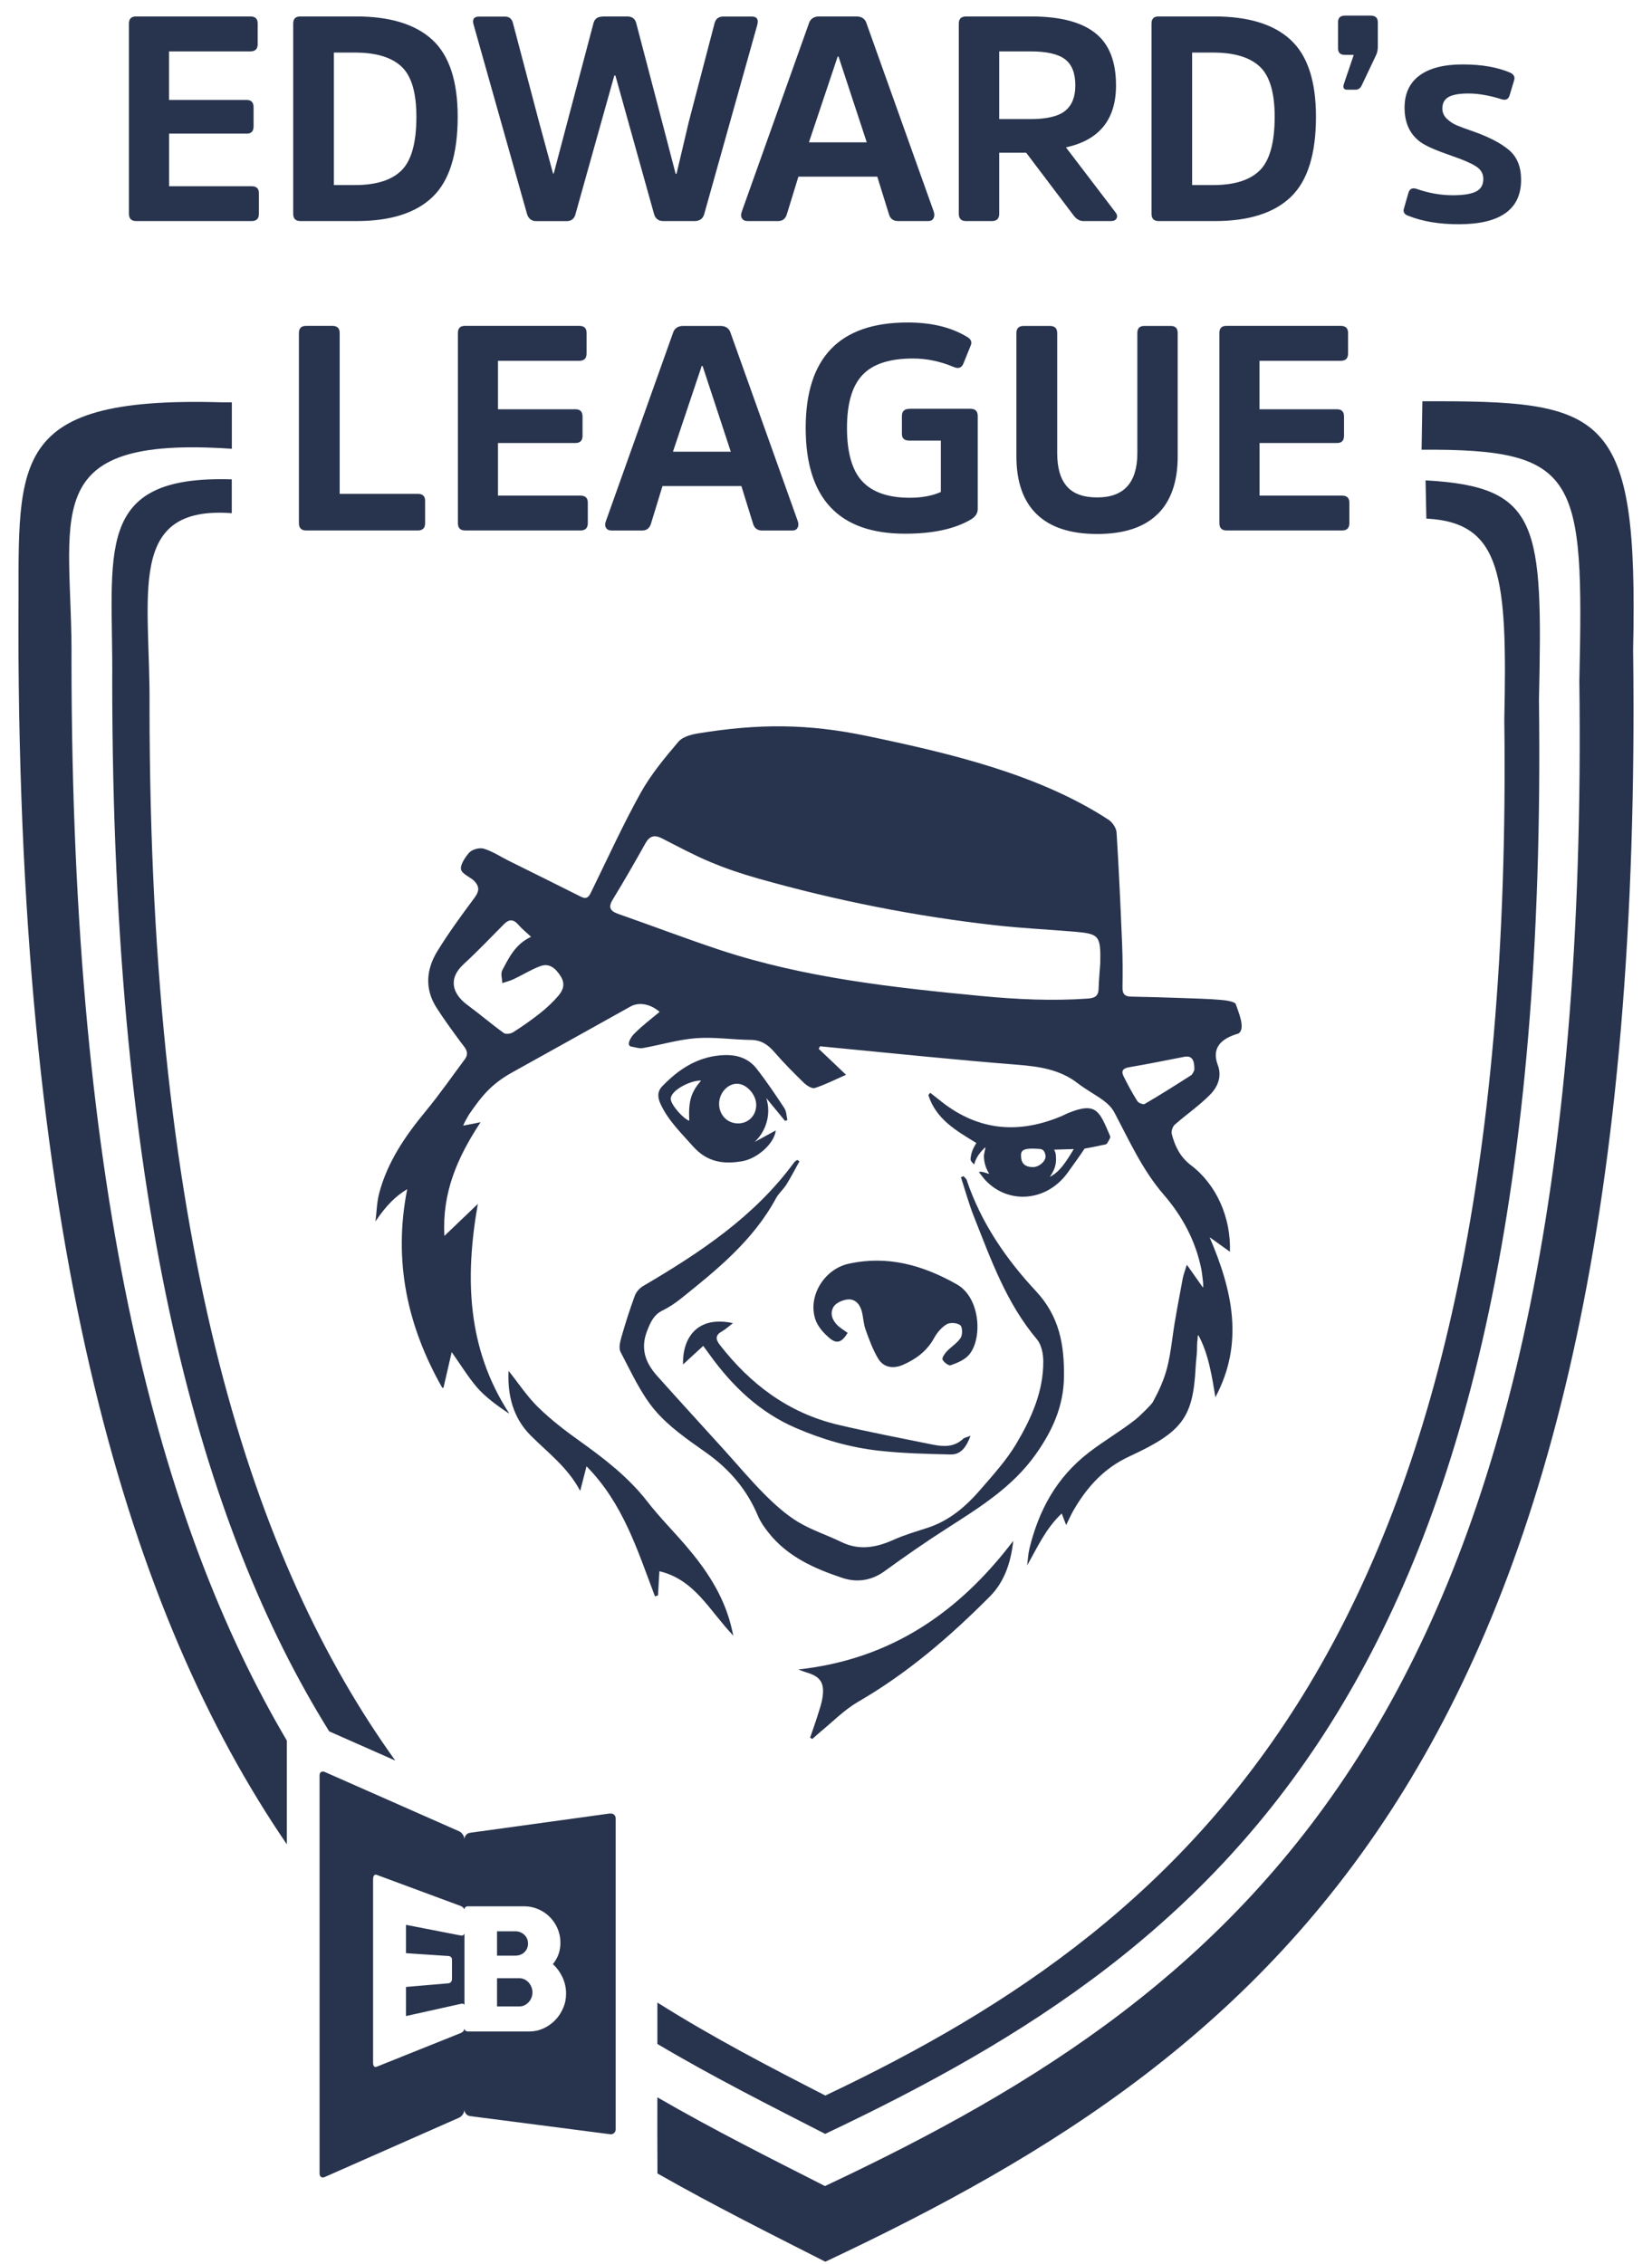 <svg width="54" height="74" viewBox="0 0 54 74" fill="none" xmlns="http://www.w3.org/2000/svg">
<path fill-rule="evenodd" clip-rule="evenodd" d="M7.256 13.15H7.578V14.669C1.08 14.226 2.384 16.895 2.337 21.63C2.348 39.092 5.209 49.831 9.376 56.893V60.284C4.252 52.785 0.615 40.952 0.602 20.572C0.654 15.229 0.017 12.94 7.256 13.15Z" fill="#28344E"/>
<path fill-rule="evenodd" clip-rule="evenodd" d="M21.491 68.559L21.493 71.043L21.488 69.712V68.557L21.491 68.559Z" fill="#28344E"/>
<path fill-rule="evenodd" clip-rule="evenodd" d="M21.49 68.558V71.042C23.339 72.093 25.187 73.017 26.978 73.927C41.73 66.988 53.846 57.336 53.383 21.245C53.555 13.374 52.472 13.098 46.494 13.116L46.468 14.699C51.611 14.672 51.773 15.571 51.625 22.259C52.057 55.96 40.742 64.973 26.967 71.454C25.18 70.546 23.334 69.622 21.49 68.555" fill="#28344E"/>
<path fill-rule="evenodd" clip-rule="evenodd" d="M7.576 16.774C4.094 16.517 4.923 19.47 4.888 23.118C4.896 40.862 8.284 51.097 12.921 57.547L12.418 57.324L10.761 56.592C6.584 49.88 3.677 39.518 3.668 22.281C3.708 18.084 2.98 15.524 7.576 15.668M46.595 15.701C50.336 15.906 50.431 17.142 50.305 22.882C50.714 54.987 40.007 63.575 26.973 69.749C25.185 68.832 23.332 67.902 21.488 66.809V65.456C23.338 66.621 25.198 67.583 26.978 68.495C39.151 62.731 49.553 53.504 49.172 23.524C49.273 18.835 49.092 17.076 46.624 16.951L46.598 15.699L46.595 15.701Z" fill="#28344E"/>
<path d="M40.212 40.922C39.983 40.758 39.793 40.622 39.539 40.439C40.294 42.198 40.669 43.91 39.727 45.672C39.628 45.043 39.5 44.228 39.171 43.642C39.14 43.646 39.154 43.767 39.136 43.858C39.127 43.946 39.129 44.067 39.127 44.146C39.118 44.345 39.092 44.49 39.083 44.689C38.997 46.342 38.648 46.803 36.915 47.605C36.085 47.988 35.534 48.605 35.093 49.362C35.011 49.501 34.95 49.648 34.85 49.849C34.791 49.694 34.758 49.606 34.705 49.47C34.18 49.963 33.913 50.574 33.575 51.167C33.6 50.986 33.606 50.801 33.648 50.625C33.953 49.366 34.533 48.292 35.591 47.477C36.088 47.093 36.606 46.798 37.118 46.397C37.25 46.293 37.638 45.912 37.684 45.828C38.11 45.041 38.203 44.631 38.326 43.719C38.412 43.073 38.543 42.434 38.66 41.792C38.684 41.666 38.732 41.545 38.794 41.34C38.975 41.587 39.18 41.891 39.317 42.079C39.343 42.072 39.321 41.984 39.328 41.938C39.308 41.785 39.297 41.633 39.268 41.484C39.083 40.56 38.648 39.753 38.042 39.052C37.345 38.248 36.917 37.291 36.429 36.367C36.352 36.22 36.222 36.085 36.088 35.986C35.814 35.781 35.505 35.622 35.236 35.413C34.647 34.955 33.97 34.86 33.251 34.802C31.27 34.646 29.292 34.439 27.313 34.249C27.143 34.234 26.976 34.216 26.806 34.199C26.791 34.227 26.777 34.256 26.762 34.282C27.035 34.542 27.309 34.802 27.655 35.131C27.287 35.292 26.969 35.457 26.634 35.563C26.539 35.594 26.365 35.479 26.27 35.387C25.937 35.063 25.61 34.732 25.306 34.381C25.097 34.141 24.878 33.996 24.545 33.991C23.95 33.985 23.35 33.89 22.761 33.934C22.174 33.978 21.596 34.154 21.012 34.258C20.892 34.28 20.76 34.227 20.634 34.209C20.449 34.168 20.634 33.888 20.716 33.804C20.976 33.539 21.274 33.315 21.561 33.074C21.263 32.814 20.888 32.744 20.608 32.9C19.324 33.614 18.043 34.333 16.757 35.045C16.075 35.422 15.76 35.803 15.332 36.427C15.31 36.46 15.164 36.714 15.142 36.793C15.323 36.758 15.473 36.727 15.709 36.681C14.946 37.842 14.447 38.984 14.527 40.397C14.5 40.379 14.553 40.414 14.527 40.397C14.891 40.049 15.255 39.7 15.619 39.352C15.195 41.761 15.264 44.065 16.635 46.185L16.622 46.194C16.285 45.967 15.855 45.661 15.579 45.334C15.303 45.008 15.078 44.64 14.765 44.195C14.664 44.638 14.58 44.999 14.496 45.361H14.456C13.316 43.353 12.846 41.221 13.311 38.869C12.921 39.103 12.621 39.409 12.273 39.923C12.235 39.912 12.31 39.934 12.273 39.923C12.312 39.617 12.317 39.299 12.394 39.004C12.665 37.977 13.25 37.126 13.918 36.317C14.368 35.772 14.772 35.19 15.193 34.624C15.363 34.395 15.193 34.24 15.065 34.071C14.791 33.698 14.516 33.326 14.267 32.935C13.874 32.318 13.933 31.679 14.3 31.084C14.664 30.493 15.076 29.929 15.491 29.371C15.647 29.162 15.702 29.01 15.506 28.8C15.396 28.681 15.098 28.569 15.069 28.417C15.039 28.254 15.233 27.987 15.33 27.877C15.425 27.766 15.671 27.696 15.813 27.74C16.104 27.828 16.369 28.007 16.644 28.143C17.423 28.531 18.206 28.915 18.982 29.307C19.209 29.422 19.262 29.283 19.342 29.12C19.867 28.049 20.361 26.96 20.941 25.917C21.276 25.315 21.728 24.773 22.176 24.244C22.313 24.083 22.595 24.008 22.823 23.971C24.797 23.651 26.396 23.649 28.352 24.059C31.026 24.619 33.946 25.298 36.24 26.797C36.365 26.88 36.489 27.066 36.498 27.213C36.575 28.425 36.628 29.638 36.679 30.852C36.699 31.326 36.699 31.802 36.692 32.279C36.688 32.495 36.774 32.574 36.981 32.576C37.532 32.585 38.086 32.603 38.637 32.622C39.068 32.638 39.498 32.647 39.925 32.684C40.053 32.695 40.367 32.735 40.395 32.823C40.464 33.041 40.737 33.63 40.477 33.784C39.849 33.963 39.623 34.298 39.798 34.787C39.956 35.184 39.806 35.528 39.548 35.788C39.196 36.143 38.774 36.431 38.397 36.764C38.329 36.826 38.28 36.978 38.302 37.066C38.406 37.465 38.576 37.82 38.929 38.087C39.76 38.715 40.241 39.795 40.203 40.913M35.964 31.52C35.984 30.579 35.942 30.524 35.115 30.453C34.257 30.381 33.394 30.341 32.539 30.244C29.912 29.949 27.324 29.435 24.779 28.714C24.25 28.564 23.722 28.388 23.215 28.174C22.677 27.949 22.159 27.669 21.638 27.403C21.398 27.282 21.237 27.315 21.098 27.564C20.753 28.181 20.401 28.794 20.032 29.398C19.869 29.666 19.948 29.781 20.218 29.876C21.323 30.262 22.417 30.68 23.528 31.049C26.297 31.963 29.175 32.276 32.058 32.554C33.227 32.666 34.389 32.722 35.56 32.64C35.79 32.625 35.907 32.552 35.911 32.312C35.918 32.047 35.944 31.783 35.962 31.518L35.964 31.52ZM17.359 30.621C17.194 30.465 17.055 30.357 16.942 30.224C16.783 30.041 16.64 30.039 16.472 30.209C16.038 30.647 15.612 31.095 15.158 31.512C14.619 32.007 14.811 32.499 15.266 32.839C15.671 33.138 16.058 33.469 16.468 33.766C16.532 33.813 16.693 33.791 16.772 33.742C17.079 33.546 17.377 33.337 17.661 33.112C17.875 32.942 18.078 32.752 18.254 32.545C18.409 32.364 18.484 32.157 18.327 31.91C18.162 31.653 17.963 31.467 17.654 31.582C17.355 31.694 17.077 31.871 16.785 32.007C16.669 32.063 16.541 32.091 16.417 32.133C16.415 31.992 16.36 31.825 16.417 31.716C16.638 31.302 16.841 30.861 17.361 30.621H17.359ZM39.041 34.977C39.05 34.615 38.94 34.498 38.706 34.544C38.112 34.661 37.517 34.78 36.919 34.882C36.712 34.917 36.635 34.996 36.73 35.186C36.868 35.462 37.016 35.735 37.179 35.995C37.217 36.054 37.371 36.112 37.42 36.083C37.932 35.783 38.432 35.468 38.931 35.148C38.995 35.107 39.021 35.007 39.037 34.981L39.041 34.977Z" fill="#28344E"/>
<path d="M26.128 37.967C25.989 38.218 25.857 38.474 25.707 38.716C25.608 38.875 25.456 39.003 25.367 39.164C24.622 40.544 23.435 41.505 22.242 42.459C22.061 42.602 21.865 42.733 21.657 42.834C21.375 42.973 21.271 43.202 21.159 43.484C20.923 44.075 21.095 44.542 21.479 44.972C22.206 45.788 22.948 46.592 23.68 47.403C24.117 47.886 24.536 48.389 24.997 48.849C25.328 49.18 25.687 49.504 26.086 49.746C26.527 50.013 27.033 50.174 27.498 50.401C28.091 50.69 28.647 50.584 29.218 50.326C29.578 50.165 29.962 50.055 30.339 49.932C31.045 49.698 31.585 49.228 32.057 48.68C32.468 48.204 32.898 47.73 33.218 47.194C33.709 46.367 34.111 45.483 34.102 44.489C34.102 44.249 34.042 43.954 33.897 43.78C32.895 42.596 32.39 41.163 31.832 39.757C31.667 39.342 31.55 38.906 31.411 38.481C31.437 38.467 31.466 38.456 31.493 38.443C31.528 38.485 31.583 38.522 31.599 38.571C32.066 39.962 32.884 41.154 33.864 42.204C34.633 43.03 34.79 43.956 34.779 44.996C34.768 45.957 34.408 46.755 33.859 47.531C33.098 48.607 32.026 49.268 30.957 49.954C30.262 50.399 29.582 50.871 28.914 51.356C28.48 51.671 27.999 51.733 27.529 51.574C26.614 51.27 25.731 50.877 25.111 50.084C24.983 49.921 24.858 49.744 24.778 49.555C24.415 48.68 23.83 48.007 23.056 47.463C22.471 47.051 21.86 46.63 21.404 46.09C20.936 45.536 20.63 44.842 20.285 44.192C20.219 44.068 20.268 43.861 20.312 43.707C20.442 43.251 20.587 42.797 20.751 42.351C20.797 42.228 20.907 42.104 21.022 42.036C22.879 40.945 24.662 39.766 25.961 37.991C25.985 37.96 26.025 37.941 26.058 37.914C26.082 37.929 26.108 37.945 26.133 37.96" fill="#28344E"/>
<path d="M27.709 43.565C27.525 43.869 27.362 43.94 27.126 43.746C26.932 43.585 26.736 43.369 26.656 43.137C26.394 42.372 26.941 41.488 27.728 41.31C29.012 41.021 30.17 41.356 31.279 41.982C32.062 42.425 32.122 43.801 31.657 44.303C31.511 44.46 31.282 44.552 31.074 44.625C31.01 44.647 30.854 44.53 30.81 44.442C30.783 44.389 30.874 44.253 30.94 44.18C31.088 44.023 31.288 43.904 31.403 43.728C31.467 43.627 31.463 43.373 31.388 43.316C31.288 43.236 31.055 43.219 30.946 43.285C30.777 43.386 30.629 43.56 30.532 43.739C30.3 44.16 29.945 44.422 29.524 44.608C29.208 44.746 28.889 44.713 28.703 44.405C28.527 44.109 28.408 43.779 28.291 43.452C28.22 43.258 28.222 43.038 28.163 42.84C28.095 42.608 27.931 42.438 27.678 42.478C27.521 42.502 27.323 42.591 27.247 42.714C27.117 42.932 27.206 43.166 27.395 43.338C27.49 43.424 27.605 43.49 27.706 43.565" fill="#28344E"/>
<path d="M21.554 51.36C21.539 51.638 21.523 51.893 21.508 52.149C21.475 52.158 21.442 52.169 21.409 52.178C20.842 50.69 20.376 49.149 19.172 47.928C19.101 48.203 19.04 48.439 18.965 48.732C18.559 47.963 17.91 47.485 17.348 46.923C16.765 46.339 16.585 45.591 16.624 44.807C16.946 45.21 17.229 45.644 17.59 45.997C18.005 46.403 18.471 46.762 18.945 47.099C19.754 47.679 20.535 48.276 21.155 49.074C21.545 49.579 22 50.035 22.417 50.52C23.076 51.289 23.634 52.118 23.89 53.117C23.912 53.2 23.93 53.284 23.972 53.465C23.193 52.654 22.714 51.631 21.554 51.358" fill="#28344E"/>
<path d="M32 38.307C32.112 38.278 32.249 38.359 32.337 38.366C32.234 38.216 32.168 38.013 32.163 37.817C32.154 37.703 32.216 37.564 32.209 37.5C32.108 37.586 31.887 37.824 31.85 38.06C31.802 38.027 31.751 37.985 31.724 37.899C31.74 37.687 31.795 37.559 31.914 37.359C31.268 36.966 30.593 36.583 30.346 35.794C30.366 35.769 30.388 35.745 30.407 35.719C30.538 35.822 30.668 35.926 30.798 36.027C32.015 36.975 33.328 37.066 34.72 36.473C34.781 36.446 34.839 36.413 34.898 36.389C35.842 36.001 35.933 36.312 36.286 37.13C36.31 37.187 36.235 37.295 36.189 37.37C36.171 37.401 36.111 37.42 36.069 37.42C35.812 37.475 35.657 37.509 35.452 37.544C35.35 37.703 35.079 38.084 34.896 38.335C34.217 39.274 32.971 39.378 32.216 38.584C32.143 38.507 32.084 38.419 31.993 38.304M33.95 37.553C33.379 37.509 33.361 37.63 33.379 37.837C33.398 38.069 33.555 38.148 33.765 38.148C33.983 38.148 34.228 37.923 34.17 37.733C34.139 37.632 34.104 37.553 33.95 37.553ZM34.486 37.575C34.424 37.581 34.486 37.575 34.512 37.745C34.528 37.941 34.541 38.148 34.316 38.468C34.521 38.357 34.709 38.225 35.099 37.559L34.486 37.577V37.575Z" fill="#28344E"/>
<path d="M25.657 36.634C25.454 36.388 25.251 36.141 25.048 35.892C25.011 35.903 25.085 35.881 25.048 35.892C25.209 36.39 25.061 36.959 24.666 37.327C24.64 37.3 24.693 37.351 24.666 37.327C24.894 37.203 25.119 37.08 25.357 36.95C25.319 37.36 24.772 37.862 24.276 37.953C23.659 38.065 23.114 37.99 22.653 37.47C22.264 37.031 21.843 36.628 21.592 36.086C21.492 35.872 21.481 35.676 21.649 35.504C22.167 34.966 22.761 34.567 23.535 34.496C24.005 34.452 24.428 34.547 24.728 34.926C25.052 35.34 25.348 35.779 25.637 36.22C25.708 36.326 25.708 36.48 25.738 36.612C25.712 36.621 25.683 36.628 25.657 36.637M24.719 36.123C24.724 35.784 24.408 35.426 24.095 35.424C23.789 35.42 23.515 35.718 23.506 36.063C23.497 36.427 23.756 36.709 24.106 36.72C24.453 36.729 24.713 36.476 24.719 36.125V36.123ZM22.913 35.321C22.646 35.305 22.137 35.535 21.978 35.77C21.949 35.812 21.923 35.87 21.925 35.918C21.927 36.112 22.344 36.577 22.531 36.632C22.492 35.936 22.62 35.673 22.915 35.321H22.913Z" fill="#28344E"/>
<path d="M26.48 56.8C26.564 56.555 26.652 56.31 26.729 56.063C26.791 55.865 26.863 55.662 26.89 55.457C26.952 54.996 26.808 54.796 26.363 54.666C26.301 54.648 26.241 54.622 26.094 54.569C29.138 54.236 31.359 52.686 33.121 50.365C33.046 51.053 32.841 51.694 32.358 52.181C31.054 53.493 29.663 54.692 28.05 55.625C27.598 55.887 27.221 56.277 26.811 56.612C26.722 56.685 26.639 56.766 26.552 56.841C26.528 56.826 26.504 56.813 26.48 56.797" fill="#28344E"/>
<path d="M31.727 46.926C31.592 47.283 31.422 47.55 31.069 47.541C30.288 47.524 29.503 47.504 28.729 47.418C27.794 47.314 26.894 47.054 26.023 46.679C24.834 46.168 23.947 45.317 23.204 44.29C23.14 44.204 23.078 44.116 22.988 43.992C22.758 44.202 22.555 44.387 22.326 44.601C22.304 43.739 22.782 42.994 23.958 43.248C23.821 43.353 23.722 43.448 23.607 43.512C23.391 43.633 23.376 43.761 23.528 43.957C24.527 45.245 25.769 46.181 27.373 46.565C28.403 46.81 29.444 47.006 30.48 47.217C30.833 47.288 31.184 47.31 31.48 47.032C31.528 46.986 31.61 46.977 31.727 46.929" fill="#28344E"/>
<path d="M43.708 14.48H41.172V16.2H43.869C44.028 16.2 44.107 16.277 44.107 16.427V17.101C44.107 17.26 44.028 17.339 43.869 17.339H40.097C39.938 17.339 39.859 17.26 39.859 17.101V10.881C39.859 10.729 39.934 10.652 40.086 10.652H43.827C43.986 10.652 44.065 10.729 44.065 10.881V11.555C44.065 11.714 43.986 11.793 43.827 11.793H41.169V13.378H43.706C43.858 13.378 43.933 13.458 43.933 13.616V14.242C43.933 14.401 43.858 14.48 43.706 14.48M37.834 16.808C37.395 17.238 36.738 17.454 35.865 17.454C34.991 17.454 34.332 17.238 33.888 16.808C33.445 16.378 33.224 15.748 33.224 14.919V10.883C33.224 10.731 33.304 10.654 33.463 10.654H34.318C34.477 10.654 34.557 10.731 34.557 10.883V14.807C34.557 15.287 34.66 15.651 34.87 15.893C35.079 16.138 35.41 16.259 35.867 16.259C36.74 16.259 37.177 15.774 37.177 14.807V10.883C37.177 10.731 37.252 10.654 37.404 10.654H38.269C38.421 10.654 38.496 10.731 38.496 10.883V14.919C38.496 15.748 38.275 16.378 37.837 16.808H37.834ZM29.72 13.361H31.722C31.881 13.361 31.96 13.44 31.96 13.599V16.638C31.96 16.771 31.89 16.883 31.751 16.971C31.219 17.289 30.498 17.445 29.585 17.445C27.419 17.445 26.336 16.292 26.336 13.989C26.336 11.685 27.448 10.541 29.669 10.541C30.441 10.541 31.08 10.694 31.588 10.998C31.733 11.073 31.782 11.172 31.731 11.291L31.493 11.879C31.436 12.025 31.328 12.062 31.171 11.994C30.734 11.811 30.291 11.718 29.841 11.718C29.08 11.718 28.531 11.897 28.193 12.256C27.854 12.613 27.686 13.191 27.686 13.989C27.686 14.787 27.851 15.373 28.184 15.732C28.517 16.09 29.036 16.27 29.737 16.27C30.136 16.27 30.474 16.206 30.754 16.081V14.401H29.72C29.561 14.401 29.481 14.328 29.481 14.183V13.603C29.481 13.444 29.561 13.365 29.72 13.365V13.361ZM22.337 10.654H23.548C23.704 10.654 23.81 10.716 23.866 10.839L26.08 17.042C26.107 17.128 26.1 17.198 26.067 17.256C26.036 17.313 25.976 17.341 25.897 17.341H24.913C24.765 17.341 24.666 17.273 24.62 17.132L24.234 15.887H21.655L21.274 17.132C21.227 17.271 21.133 17.341 20.989 17.341H19.999C19.911 17.341 19.847 17.313 19.811 17.256C19.774 17.198 19.772 17.125 19.803 17.04L22.015 10.837C22.072 10.716 22.178 10.654 22.335 10.654H22.337ZM21.997 14.765H23.888L22.966 11.963H22.937L21.997 14.765ZM18.814 14.48H16.278V16.2H18.976C19.134 16.2 19.214 16.277 19.214 16.427V17.101C19.214 17.26 19.134 17.339 18.976 17.339H15.206C15.047 17.339 14.968 17.26 14.968 17.101V10.881C14.968 10.729 15.043 10.652 15.195 10.652H18.938C19.097 10.652 19.174 10.729 19.174 10.881V11.555C19.174 11.714 19.095 11.793 18.938 11.793H16.278V13.378H18.814C18.967 13.378 19.042 13.458 19.042 13.616V14.242C19.042 14.401 18.964 14.48 18.814 14.48ZM11.103 10.881V16.142H13.658C13.816 16.142 13.896 16.217 13.896 16.369V17.101C13.896 17.26 13.816 17.339 13.658 17.339H10.009C9.85 17.339 9.771 17.26 9.771 17.101V10.881C9.771 10.729 9.85 10.652 10.009 10.652H10.865C11.024 10.652 11.103 10.729 11.103 10.881ZM49.721 5.877C49.721 6.845 49.039 7.33 47.678 7.33C47.039 7.33 46.492 7.237 46.035 7.054C45.903 7.01 45.854 6.929 45.894 6.807L46.035 6.314C46.073 6.175 46.161 6.126 46.302 6.173C46.695 6.311 47.09 6.382 47.489 6.382C47.831 6.382 48.082 6.342 48.243 6.263C48.404 6.184 48.486 6.047 48.486 5.848C48.486 5.677 48.408 5.542 48.252 5.441C48.097 5.339 47.835 5.225 47.469 5.099C46.955 4.923 46.613 4.773 46.443 4.652C46.088 4.398 45.912 4.021 45.912 3.521C45.912 3.058 46.075 2.707 46.401 2.467C46.728 2.227 47.197 2.106 47.811 2.106C48.424 2.106 48.936 2.194 49.359 2.372C49.485 2.43 49.529 2.516 49.492 2.628L49.35 3.102C49.313 3.241 49.225 3.289 49.086 3.245C48.68 3.117 48.318 3.056 48.003 3.056C47.705 3.056 47.489 3.093 47.352 3.17C47.215 3.247 47.147 3.373 47.147 3.549C47.147 3.677 47.195 3.785 47.29 3.878C47.385 3.97 47.491 4.041 47.608 4.092C47.725 4.142 47.912 4.213 48.172 4.301C48.686 4.484 49.072 4.687 49.331 4.909C49.591 5.132 49.721 5.454 49.721 5.879V5.877ZM44.981 1.801L44.507 2.8C44.462 2.888 44.396 2.932 44.308 2.932H44.032C43.924 2.932 43.889 2.868 43.929 2.743L44.251 1.793H43.955C43.81 1.793 43.737 1.72 43.737 1.574V0.728C43.737 0.583 43.812 0.51 43.964 0.51H44.8C44.959 0.51 45.038 0.583 45.038 0.728V1.517C45.038 1.632 45.018 1.727 44.981 1.801ZM39.652 1.718H38.968V6.049H39.661C40.351 6.049 40.858 5.888 41.18 5.569C41.502 5.249 41.666 4.665 41.666 3.816C41.666 3.025 41.502 2.476 41.176 2.174C40.849 1.87 40.342 1.718 39.652 1.718ZM39.709 7.226H37.876C37.717 7.226 37.64 7.147 37.64 6.988V0.768C37.64 0.616 37.715 0.538 37.867 0.538H39.7C40.81 0.538 41.639 0.794 42.188 1.303C42.74 1.812 43.016 2.65 43.016 3.816C43.016 5.037 42.742 5.912 42.195 6.437C41.648 6.964 40.819 7.226 39.711 7.226H39.709ZM31.581 0.538H33.707C34.645 0.538 35.342 0.717 35.796 1.076C36.253 1.433 36.48 2.004 36.48 2.791C36.48 3.907 35.933 4.581 34.843 4.817L36.458 6.935C36.515 7.004 36.529 7.07 36.5 7.134C36.471 7.195 36.409 7.226 36.315 7.226H35.417C35.291 7.226 35.181 7.162 35.086 7.032L33.544 4.993H32.662V6.988C32.662 7.147 32.583 7.226 32.424 7.226H31.579C31.42 7.226 31.341 7.147 31.341 6.988V0.768C31.341 0.616 31.42 0.538 31.579 0.538H31.581ZM32.662 3.893H33.679C34.21 3.893 34.59 3.805 34.812 3.627C35.038 3.45 35.15 3.17 35.15 2.791C35.15 2.392 35.038 2.108 34.812 1.936C34.587 1.766 34.212 1.68 33.688 1.68H32.662V3.893ZM26.782 0.538H27.992C28.149 0.538 28.255 0.6 28.31 0.724L30.525 6.926C30.551 7.012 30.544 7.083 30.511 7.14C30.48 7.197 30.421 7.226 30.339 7.226H29.355C29.208 7.226 29.108 7.158 29.062 7.017L28.676 5.774H26.098L25.716 7.017C25.67 7.156 25.575 7.226 25.432 7.226H24.441C24.353 7.226 24.289 7.197 24.254 7.14C24.216 7.083 24.214 7.01 24.245 6.924L26.457 0.721C26.515 0.6 26.62 0.538 26.777 0.538H26.782ZM26.442 4.652H28.332L27.41 1.85H27.381L26.442 4.652ZM19.697 0.538H20.502C20.658 0.538 20.756 0.609 20.795 0.75L21.636 3.959L22.085 5.681H22.114L22.518 3.97L23.36 0.75C23.4 0.611 23.495 0.541 23.645 0.541H24.576C24.743 0.541 24.803 0.633 24.752 0.818L23.016 7.01C22.97 7.153 22.866 7.226 22.703 7.226H21.682C21.527 7.226 21.426 7.151 21.38 6.999L20.524 3.933L20.116 2.469H20.081L19.668 3.94L18.812 6.997C18.775 7.149 18.675 7.228 18.519 7.228H17.531C17.378 7.228 17.279 7.153 17.229 7.001L15.482 0.81C15.431 0.633 15.488 0.543 15.652 0.543H16.512C16.648 0.543 16.737 0.618 16.772 0.772L17.621 3.99L18.078 5.672H18.1L18.554 3.955L19.401 0.752C19.439 0.613 19.538 0.543 19.695 0.543L19.697 0.538ZM11.597 1.718H10.914V6.049H11.606C12.297 6.049 12.804 5.888 13.126 5.569C13.448 5.249 13.611 4.665 13.611 3.816C13.611 3.025 13.448 2.476 13.121 2.174C12.795 1.87 12.288 1.718 11.597 1.718ZM11.655 7.226H9.822C9.663 7.226 9.584 7.147 9.584 6.988V0.768C9.584 0.616 9.661 0.538 9.813 0.538H11.646C12.753 0.538 13.582 0.794 14.134 1.303C14.685 1.812 14.961 2.65 14.961 3.816C14.961 5.037 14.688 5.912 14.14 6.437C13.594 6.964 12.764 7.226 11.657 7.226H11.655ZM8.064 4.367H5.527V6.087H8.225C8.384 6.087 8.463 6.164 8.463 6.314V6.988C8.463 7.147 8.384 7.226 8.225 7.226H4.453C4.294 7.226 4.215 7.147 4.215 6.988V0.768C4.215 0.616 4.292 0.538 4.442 0.538H8.185C8.344 0.538 8.423 0.613 8.423 0.768V1.442C8.423 1.601 8.344 1.68 8.185 1.68H5.525V3.267H8.062C8.214 3.267 8.289 3.347 8.289 3.505V4.131C8.289 4.29 8.214 4.369 8.062 4.369L8.064 4.367Z" fill="#28344E"/>
<path fill-rule="evenodd" clip-rule="evenodd" d="M16.247 63.923H16.832C16.896 63.923 16.953 63.915 17.006 63.895C17.059 63.875 17.103 63.849 17.141 63.811C17.178 63.776 17.207 63.734 17.229 63.685C17.251 63.637 17.26 63.582 17.26 63.525C17.26 63.469 17.249 63.419 17.229 63.37C17.209 63.324 17.18 63.28 17.143 63.245C17.105 63.209 17.061 63.178 17.011 63.159C16.96 63.136 16.902 63.126 16.841 63.126H16.247M16.247 64.664V65.583H16.98C17.041 65.583 17.096 65.57 17.147 65.544C17.2 65.517 17.244 65.484 17.284 65.44C17.324 65.396 17.352 65.347 17.374 65.292C17.396 65.237 17.405 65.18 17.405 65.12C17.405 65.065 17.394 65.01 17.374 64.955C17.352 64.9 17.324 64.851 17.286 64.807C17.249 64.763 17.202 64.728 17.149 64.701C17.096 64.675 17.039 64.66 16.98 64.66H16.247V64.664ZM13.267 65.898L15.069 65.497C15.127 65.486 15.162 65.497 15.182 65.53V63.203C15.175 63.216 15.169 63.229 15.158 63.24C15.136 63.264 15.102 63.271 15.061 63.264L13.27 62.916V63.842L14.653 63.934C14.688 63.934 14.716 63.948 14.739 63.968C14.763 63.985 14.774 64.016 14.774 64.058V64.697C14.774 64.726 14.765 64.752 14.743 64.781C14.723 64.807 14.694 64.823 14.655 64.827L13.27 64.946V65.903L13.267 65.898ZM19.942 59.275L15.363 59.907C15.261 59.92 15.18 60.015 15.18 60.119C15.18 60.017 15.102 59.901 15.01 59.859L10.616 57.919C10.524 57.877 10.446 57.928 10.446 58.029V71.048C10.446 71.149 10.521 71.2 10.616 71.158L15.01 69.218C15.102 69.176 15.18 69.059 15.18 68.958C15.18 69.059 15.261 69.154 15.363 69.167L19.942 69.76C20.043 69.774 20.125 69.701 20.125 69.599V59.438C20.125 59.336 20.043 59.264 19.942 59.279V59.275ZM15.056 66.454L12.317 67.552C12.279 67.567 12.251 67.563 12.229 67.543C12.206 67.521 12.195 67.479 12.195 67.415V61.435C12.195 61.375 12.206 61.331 12.226 61.303C12.248 61.276 12.277 61.267 12.317 61.283L15.058 62.299C15.098 62.314 15.131 62.339 15.153 62.369C15.164 62.385 15.173 62.4 15.178 62.418V62.405C15.182 62.38 15.191 62.361 15.206 62.345C15.228 62.321 15.257 62.31 15.297 62.31H17.132C17.295 62.31 17.447 62.341 17.591 62.403C17.734 62.464 17.86 62.548 17.968 62.656C18.076 62.764 18.162 62.89 18.224 63.033C18.285 63.176 18.319 63.333 18.319 63.498C18.319 63.635 18.296 63.765 18.255 63.882C18.21 64.001 18.151 64.106 18.071 64.199C18.204 64.32 18.31 64.466 18.387 64.631C18.464 64.799 18.504 64.975 18.504 65.162C18.504 65.33 18.473 65.489 18.407 65.638C18.343 65.788 18.255 65.921 18.146 66.033C18.036 66.145 17.908 66.236 17.763 66.302C17.617 66.368 17.463 66.401 17.299 66.401H15.301C15.264 66.401 15.235 66.392 15.213 66.372C15.197 66.359 15.186 66.339 15.182 66.315V66.32L15.173 66.331C15.166 66.383 15.127 66.425 15.061 66.452L15.056 66.454Z" fill="#28344E"/>
</svg>
